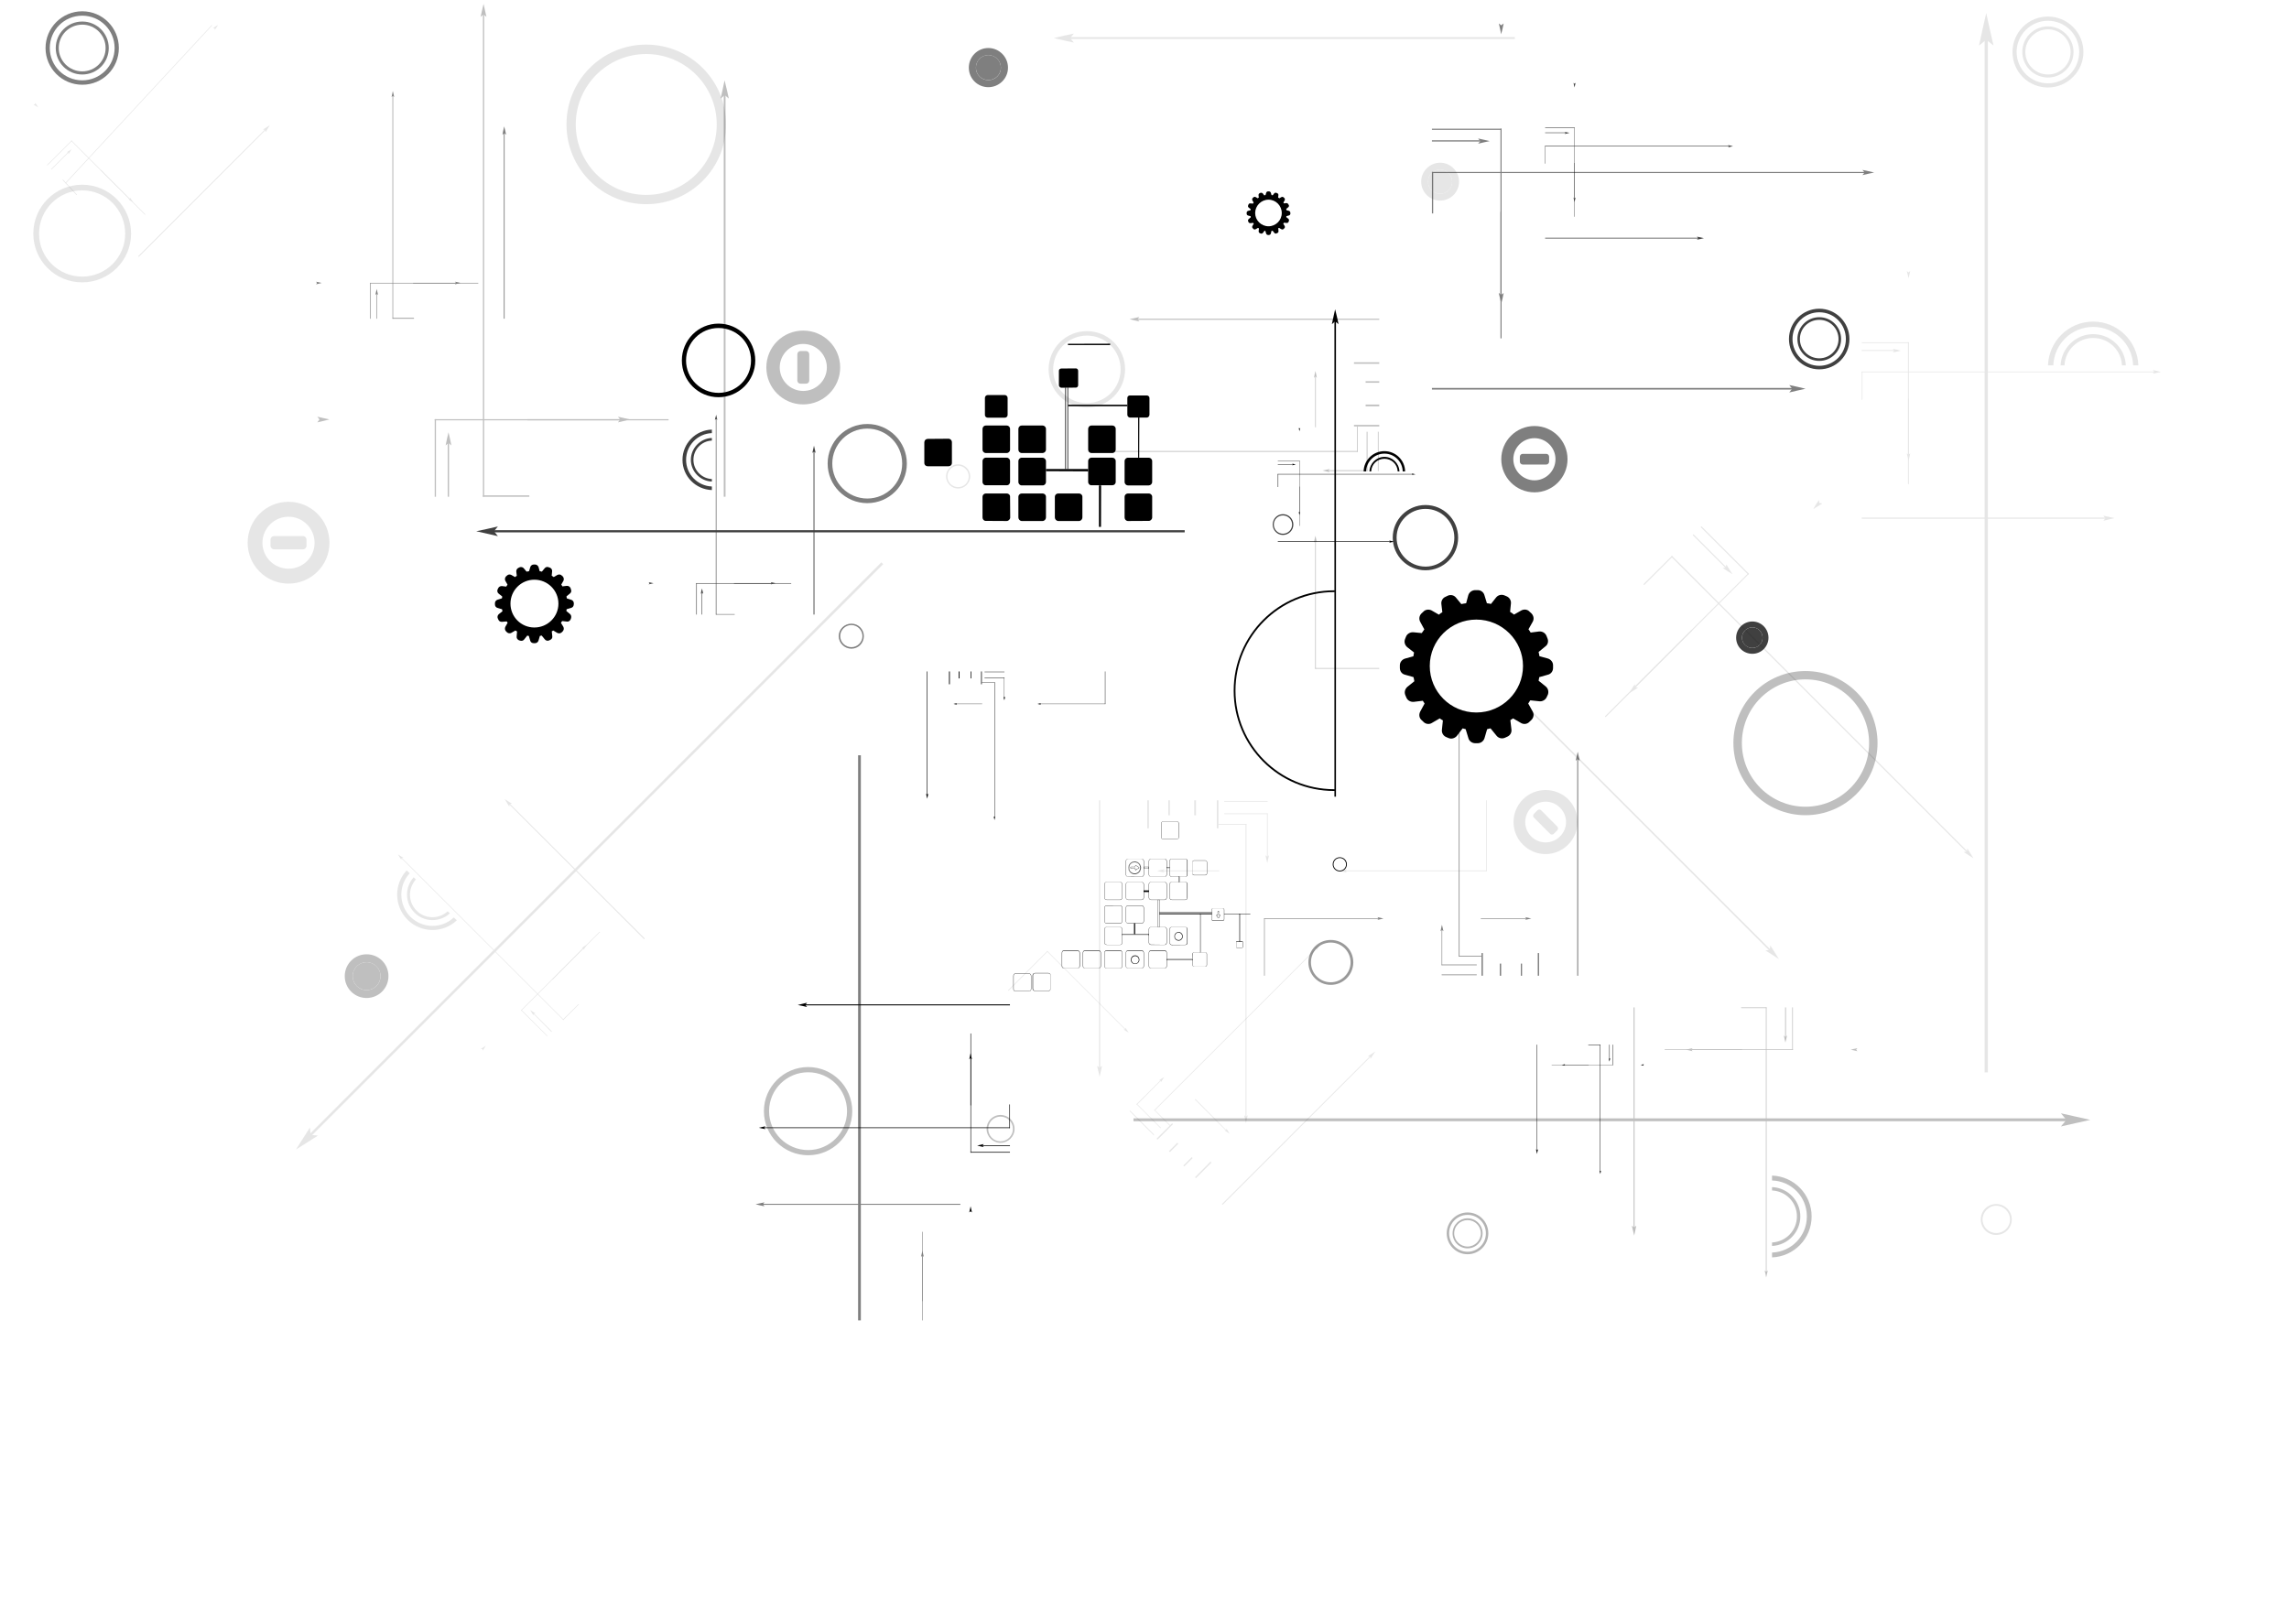 <?xml version="1.0" encoding="UTF-8"?><svg xmlns="http://www.w3.org/2000/svg" viewBox="0 0 610.11 432.82"><defs><style>.cls-1{opacity:.1;}.cls-2{mix-blend-mode:multiply;}.cls-3{opacity:.3;}.cls-4{opacity:.25;}.cls-5{opacity:.4;}.cls-6{opacity:.5;}.cls-7{opacity:.75;}.cls-8{isolation:isolate;}</style></defs><g class="cls-8"><g id="Layer_2"><g><g class="cls-1"><g><polygon points="529.41 10.58 531.35 12.14 530.36 7.81 529.41 3.48 528.43 7.81 527.49 12.14 529.41 10.58"/><rect x="528.98" y="10.15" width=".87" height="275.73"/></g><g><g><g><polygon points="504.92 93.48 504.52 93.01 505.58 93.22 506.63 93.48 505.58 93.73 504.52 93.92 504.92 93.48"/><rect x="496.23" y="93.33" width="8.7" height=".22"/></g><g><polygon points="574.21 99.15 573.85 98.65 574.91 98.9 575.96 99.15 574.91 99.38 573.85 99.6 574.21 99.15"/><rect x="496.23" y="99.05" width="78.1" height=".18"/><rect x="496.23" y="99.05" width=".18" height="7.5"/></g></g><g><polygon points="561.18 138.17 560.64 138.83 562.13 138.46 563.59 138.13 562.13 137.8 560.64 137.48 561.18 138.17"/><rect x="496.23" y="137.98" width="65.1" height=".3"/></g><g><polygon points="508.71 72.63 509.14 72.23 508.93 73.25 508.71 74.2 508.49 73.25 508.23 72.23 508.71 72.63"/><rect x="496.23" y="91.25" width="12.56" height=".19"/><rect x="508.56" y="91.25" width=".22" height="37.82"/><g><polygon points="508.71 121.21 509.14 120.88 508.93 121.87 508.71 122.84 508.49 121.87 508.23 120.88 508.71 121.21"/><rect x="508.56" y="106.25" width=".22" height="14.96"/></g></g></g><g><polygon points="285.23 10.15 286.22 8.95 283.56 9.52 280.87 10.15 283.56 10.77 286.22 11.35 285.23 10.15"/><rect x="284.98" y="9.89" width="118.78" height=".51"/></g><g><g><rect x="311.4" y="213.35" width=".43" height="4"/><rect x="318.31" y="213.35" width=".47" height="4"/><rect x="305.79" y="213.35" width=".44" height="7.46"/><rect x="324.32" y="213.35" width=".44" height="7.46"/></g><g><rect x="326.31" y="213.53" width="11.57" height=".18"/><g><polygon points="337.78 228.37 338.26 227.98 338 229.03 337.78 230.09 337.53 229.03 337.3 227.98 337.78 228.37"/><rect x="326.31" y="216.85" width="11.57" height=".18"/><rect x="337.71" y="216.85" width=".18" height="11.53"/></g><g><polygon points="332.1 297.7 332.58 297.3 332.32 298.36 332.1 299.41 331.88 298.36 331.63 297.3 332.1 297.7"/><rect x="332" y="219.68" width=".22" height="78.1"/><rect x="324.72" y="219.68" width="7.5" height=".19"/></g></g><g><polygon points="293.09 284.64 292.43 284.13 292.76 285.59 293.09 287.04 293.42 285.59 293.74 284.13 293.09 284.64"/><rect x="292.94" y="213.35" width=".3" height="71.44"/></g><g><polygon points="358.64 232.16 358.99 232.6 358.01 232.39 357.03 232.16 358.01 231.95 358.99 231.73 358.64 232.16"/><rect x="396.08" y="213.35" width=".18" height="18.89"/><rect x="358.45" y="232.05" width="37.81" height=".19"/><g><polygon points="310.02 232.16 310.38 232.6 309.39 232.39 308.41 232.16 309.39 231.95 310.38 231.73 310.02 232.16"/><rect x="310.05" y="232.05" width="14.92" height=".19"/></g></g></g><path d="M21.91,75.27c7.17,0,13.03-5.82,13.03-13s-5.86-13.03-13.03-13.03-13.03,5.82-13.03,13.03,5.82,13,13.03,13Zm0-1.53c-6.37,0-11.5-5.13-11.5-11.46s5.13-11.53,11.5-11.53,11.46,5.17,11.46,11.53-5.13,11.46-11.46,11.46Z"/><path d="M172.23,54.43c11.8,0,21.29-9.5,21.29-21.25s-9.5-21.29-21.29-21.29-21.24,9.53-21.24,21.29,9.53,21.25,21.24,21.25Zm0-2.47c-10.33,0-18.77-8.41-18.77-18.78s8.44-18.78,18.77-18.78,18.81,8.38,18.81,18.78-8.4,18.78-18.81,18.78Z"/><path d="M532.07,329.22c2.29,0,4.15-1.85,4.15-4.12s-1.85-4.12-4.15-4.12-4.12,1.82-4.12,4.12,1.85,4.12,4.12,4.12Zm0-.51c-2.01,0-3.64-1.6-3.64-3.6s1.64-3.68,3.64-3.68,3.68,1.64,3.68,3.68-1.64,3.6-3.68,3.6Z"/><g><path d="M565.59,97.41c-.18-4.08-3.53-7.31-7.68-7.31s-7.46,3.24-7.64,7.31h-1.05c.22-4.62,4.04-8.33,8.7-8.33s8.52,3.71,8.7,8.33h-1.02Z"/><path d="M568.57,97.41c-.22-5.68-4.88-10.26-10.66-10.26s-10.41,4.59-10.62,10.26h-1.42c.22-6.47,5.53-11.68,12.04-11.68s11.83,5.21,12.05,11.68h-1.39Z"/></g><g><path d="M76.9,155.58c6.04,0,10.92-4.88,10.92-10.89s-4.88-10.92-10.92-10.92-10.89,4.88-10.89,10.92,4.88,10.89,10.89,10.89Zm0-3.97c-3.82,0-6.95-3.09-6.95-6.91s3.13-6.95,6.95-6.95,6.95,3.1,6.95,6.95-3.09,6.91-6.95,6.91Z"/><path d="M80.79,146.44c.51,0,.91-.43,.91-.94v-1.64c0-.5-.4-.95-.91-.95h-7.75c-.51,0-.94,.45-.94,.95v1.64c0,.51,.43,.94,.94,.94h7.75Z"/></g></g><g class="cls-1"><g><polygon points="82.79 302.55 82.61 300.58 80.76 303.49 78.89 306.44 81.84 304.58 84.76 302.72 82.79 302.55"/><polygon points="235.41 150.4 82.79 303.02 82.31 302.55 234.91 149.92 235.41 150.4"/></g><g><g><g><polygon points="142.25 270.22 142.18 270.67 141.75 269.98 141.31 269.25 142 269.72 142.73 270.16 142.25 270.22"/><polygon points="146.98 275.11 142.18 270.27 142.29 270.16 147.09 274.95 146.98 275.11"/></g><g><polygon points="107.03 228.71 106.96 229.18 106.51 228.49 106.08 227.77 106.77 228.23 107.5 228.67 107.03 228.71"/><polygon points="150.26 271.83 150.15 271.93 106.91 228.71 107.03 228.6 150.26 271.83"/><polygon points="154.19 267.68 154.29 267.79 150.15 271.93 150 271.83 154.19 267.68"/></g></g><g><polygon points="135.85 214.37 136.46 214.26 135.48 213.64 134.51 213.03 135.12 214 135.74 215.03 135.85 214.37"/><polygon points="171.69 250.4 135.66 214.37 135.82 214.19 171.88 250.21 171.69 250.4"/></g><g><polygon points="128.61 279.66 128.14 279.62 128.82 279.22 129.48 278.78 129.08 279.43 128.64 280.09 128.61 279.66"/><polygon points="145.82 276.23 138.87 269.32 138.98 269.22 145.93 276.16 145.82 276.23"/><polygon points="159.79 248.4 159.94 248.47 138.98 269.42 138.87 269.32 159.79 248.4"/><g><polygon points="155.5 252.77 155.06 252.72 155.72 252.29 156.41 251.86 155.97 252.54 155.53 253.2 155.5 252.77"/><rect x="145.5" y="256.84" width="11.73" height=".16" transform="translate(-137.57 183.19) rotate(-45.18)"/></g></g></g><g><g><g><polygon points="18.24 40.62 17.8 40.59 18.45 40.19 19.11 39.75 18.67 40.41 18.27 41.1 18.24 40.62"/><rect x="12.73" y="42.8" width="6.43" height=".15" transform="translate(-25.63 23.8) rotate(-44.95)"/></g><g><polygon points="57.21 7.55 56.78 7.51 57.43 7.07 58.12 6.67 57.68 7.32 57.25 7.98 57.21 7.55"/><rect x="8.24" y="27.72" width="57.43" height=".16" transform="translate(-8.55 36) rotate(-47.17)"/><rect x="18.52" y="47.19" width=".16" height="5.5" transform="translate(-29.01 25.99) rotate(-42.87)"/></g></g><g><polygon points="70.71 34.62 70.79 35.23 71.36 34.29 71.94 33.34 71 33.97 70.09 34.54 70.71 34.62"/><polygon points="36.83 68.32 70.71 34.43 70.86 34.58 37.01 68.46 36.83 68.32"/></g><g><polygon points="9.32 27.81 9.39 27.41 9.8 28.04 10.19 28.65 9.54 28.25 8.92 27.85 9.32 27.81"/><rect x="11.22" y="40.71" width="9.27" height=".15" transform="translate(-24.2 23.15) rotate(-45)"/><polygon points="38.76 57.15 38.65 57.26 18.96 37.56 19.07 37.45 38.76 57.15"/><g><polygon points="34.61 53.1 34.64 52.67 35.08 53.33 35.48 53.94 34.83 53.54 34.21 53.14 34.61 53.1"/><polygon points="34.64 53.07 34.54 53.14 26.75 45.39 26.86 45.29 34.64 53.07"/></g></g></g><g><g><g><polygon points="460.02 151.34 460.13 150.46 460.93 151.77 461.77 153.08 460.46 152.25 459.18 151.41 460.02 151.34"/><polygon points="451.36 142.42 460.16 151.23 459.94 151.41 451.18 142.65 451.36 142.42"/></g><g><polygon points="524.29 227.06 524.36 226.16 525.2 227.51 526 228.77 524.72 227.98 523.41 227.14 524.29 227.06"/><polygon points="445.42 148.39 445.65 148.18 524.5 227.06 524.29 227.26 445.42 148.39"/><polygon points="438.25 155.96 438.04 155.74 445.65 148.18 445.82 148.39 438.25 155.96"/></g></g><g><polygon points="471.73 253.23 470.54 253.38 472.36 254.51 474.14 255.68 473.01 253.85 471.85 252.03 471.73 253.23"/><rect x="438.81" y="174.05" width=".41" height="92.94" transform="translate(-27.34 375.05) rotate(-45)"/></g><g><polygon points="484.91 134.09 485.71 134.21 484.51 134.97 483.31 135.72 484.03 134.49 484.83 133.3 484.91 134.09"/><polygon points="453.5 140.31 466.17 152.97 465.99 153.2 453.29 140.5 453.5 140.31"/><polygon points="427.96 191.19 427.78 190.97 465.99 152.8 466.17 152.97 427.96 191.19"/><g><polygon points="435.82 183.19 436.62 183.3 435.42 184.06 434.18 184.82 434.98 183.58 435.74 182.39 435.82 183.19"/><polygon points="435.89 183.25 435.71 183.04 450.81 167.94 451.03 168.11 435.89 183.25"/></g></g></g><g><g><polygon points="315.4 310.73 317.65 308.48 317.88 308.73 315.66 310.95 315.4 310.73"/><rect x="311.25" y="305.71" width="3.14" height=".36" transform="translate(-124.68 310.71) rotate(-44.99)"/><polygon points="318.53 313.83 322.64 309.67 322.9 309.93 318.75 314.09 318.53 313.83"/><polygon points="308.27 303.57 312.42 299.45 312.63 299.7 308.53 303.82 308.27 303.57"/></g><g><polygon points="307.5 302.62 307.62 302.47 301.21 296.07 301.1 296.22 307.5 302.62"/><g><polygon points="309.4 288.06 308.93 288.03 309.61 287.55 310.34 287.12 309.87 287.81 309.43 288.53 309.4 288.06"/><polygon points="309.43 300.65 309.33 300.76 302.92 294.36 303.03 294.25 309.43 300.65"/><polygon points="303.03 294.5 302.92 294.36 309.33 287.98 309.43 288.09 303.03 294.5"/></g><g><polygon points="350.88 252.83 350.41 252.8 351.13 252.32 351.83 251.89 351.39 252.58 350.92 253.31 350.88 252.83"/><polygon points="307.76 296.07 307.65 295.93 350.88 252.72 350.99 252.83 307.76 296.07"/><polygon points="311.91 300 311.8 300.11 307.65 295.93 307.76 295.85 311.91 300"/></g></g><g><polygon points="365.26 281.62 365.29 282.28 365.91 281.29 366.57 280.31 365.58 280.97 364.6 281.59 365.26 281.62"/><polygon points="325.7 320.99 365.26 281.48 365.4 281.62 325.88 321.18 325.7 320.99"/></g><g><polygon points="299.93 274.38 299.97 273.98 300.41 274.64 300.85 275.29 300.15 274.89 299.5 274.45 299.93 274.38"/><polygon points="268.68 264.01 279.15 253.53 279.27 253.63 268.82 264.12 268.68 264.01"/><rect x="289.49" y="249.25" width=".15" height="29.62" transform="translate(-101.92 281.93) rotate(-44.98)"/><g><polygon points="326.86 301.31 326.9 300.87 327.3 301.52 327.74 302.22 327.08 301.78 326.39 301.35 326.86 301.31"/><polygon points="326.86 301.27 326.76 301.38 318.49 293.11 318.61 292.97 326.86 301.27"/></g></g></g><path d="M296.91,91.25c-3.96-3.96-10.45-3.96-14.41,0-4,3.97-4,10.45,0,14.42,3.96,3.96,10.41,3.96,14.41,0,3.96-3.96,3.96-10.45,0-14.42Zm-.84,.85c3.49,3.52,3.49,9.21,0,12.73-3.53,3.49-9.21,3.53-12.73,0-3.53-3.52-3.49-9.21,0-12.73,3.53-3.5,9.21-3.53,12.73,0Z"/><g><path d="M386.11,50.72c-1.24,1.24-3.28,1.24-4.55-.03-1.24-1.24-1.24-3.28,0-4.56,1.27-1.23,3.31-1.23,4.55,0,1.27,1.28,1.27,3.32,0,4.59Z"/><path d="M387.42,44.87c-1.97-2.01-5.17-1.97-7.14,0-1.97,1.97-1.97,5.16,0,7.13,1.97,1.97,5.17,1.97,7.14,0,1.97-1.97,1.97-5.16,0-7.13Zm-1.31,1.26c1.27,1.28,1.27,3.32,0,4.59-1.24,1.24-3.28,1.24-4.55-.03-1.24-1.24-1.24-3.28,0-4.56,1.27-1.23,3.31-1.23,4.55,0Z"/></g><path d="M257.65,124.7c-1.27-1.24-3.27-1.24-4.55,0-1.27,1.27-1.27,3.31,0,4.58s3.28,1.28,4.55,0c1.28-1.27,1.28-3.31,0-4.58Zm-.26,.3c1.1,1.09,1.1,2.91,0,4.03-1.09,1.1-2.91,1.1-4.04,0-1.1-1.12-1.1-2.94,0-4.03,1.13-1.14,2.91-1.14,4.04,0Z"/><g><path d="M550.66,9.06c-2.65-2.69-6.95-2.69-9.64-.04-2.66,2.65-2.66,6.99,.03,9.65,2.66,2.66,6.95,2.66,9.61,0,2.69-2.66,2.69-6.95,0-9.61Zm-.54,.54c2.37,2.37,2.37,6.15,0,8.51-2.37,2.33-6.15,2.33-8.51,0-2.37-2.37-2.37-6.15,0-8.51,2.33-2.37,6.15-2.37,8.51,0Z"/><path d="M552.56,7.2c-3.71-3.71-9.68-3.71-13.39-.03-3.68,3.71-3.68,9.69,0,13.4,3.71,3.68,9.68,3.68,13.36-.04,3.71-3.67,3.71-9.65,.03-13.32Zm-.8,.77c3.24,3.25,3.24,8.52,0,11.8-3.28,3.28-8.55,3.23-11.79,0-3.28-3.28-3.28-8.55,0-11.8,3.24-3.24,8.51-3.24,11.79,0Z"/></g><g><path d="M110.85,234.46c-2.15,2.37-2.11,6,.18,8.3s5.93,2.33,8.3,.18l.58,.54c-2.69,2.48-6.84,2.4-9.43-.18-2.58-2.59-2.65-6.74-.22-9.43l.58,.58Z"/><path d="M109.21,232.79c-3.05,3.28-2.98,8.41,.18,11.61,3.2,3.16,8.3,3.25,11.57,.18l.8,.77c-3.71,3.5-9.53,3.42-13.14-.18-3.6-3.6-3.68-9.43-.22-13.14l.8,.77Z"/></g><g><path d="M418.02,213.09c-3.35-3.31-8.77-3.31-12.09,0-3.35,3.36-3.35,8.78,0,12.08,3.32,3.35,8.7,3.35,12.04,0s3.35-8.73,.04-12.08Zm-2.22,2.22c2.15,2.11,2.15,5.56,0,7.67-2.11,2.12-5.57,2.12-7.68,0-2.11-2.11-2.11-5.56,0-7.67,2.15-2.11,5.57-2.14,7.68,0Z"/><path d="M410.81,216.04c-.29-.3-.76-.3-1.05,0l-.9,.91c-.3,.3-.3,.73,0,1.02l4.29,4.3c.29,.29,.73,.29,1.01,0l.91-.91c.29-.29,.29-.73,0-1.02l-4.26-4.29Z"/></g></g><g class="cls-4"><g><polygon points="550.78 298.54 549.32 300.29 553.25 299.41 557.14 298.54 553.25 297.67 549.32 296.79 550.78 298.54"/><rect x="302.12" y="298.14" width="249.06" height=".76"/></g><g><g><g><polygon points="475.88 276.41 476.32 276.06 476.11 277 475.88 277.94 475.67 277 475.48 276.06 475.88 276.41"/><rect x="475.81" y="268.56" width=".22" height="7.85"/></g><g><polygon points="470.75 339.01 471.19 338.68 470.97 339.63 470.75 340.57 470.58 339.63 470.35 338.68 470.75 339.01"/><rect x="470.68" y="268.56" width=".18" height="70.56"/><rect x="464.09" y="268.56" width="6.77" height=".18"/></g></g><g><polygon points="435.53 327.22 434.94 326.75 435.27 328.09 435.57 329.4 435.86 328.09 436.14 326.75 435.53 327.22"/><rect x="435.42" y="268.56" width=".26" height="58.8"/></g><g><polygon points="494.74 279.83 495.06 280.24 494.15 280.02 493.28 279.83 494.15 279.62 495.06 279.43 494.74 279.83"/><rect x="477.7" y="268.56" width=".18" height="11.35"/><rect x="443.71" y="279.73" width="34.18" height=".18"/><g><polygon points="450.81 279.83 451.14 280.24 450.27 280.02 449.36 279.83 450.27 279.62 451.14 279.43 450.81 279.83"/><rect x="450.85" y="279.73" width="13.5" height=".18"/></g></g></g><g><g><g><polygon points="119.54 118.08 118.78 118.74 119.14 116.98 119.54 115.24 119.94 116.98 120.31 118.74 119.54 118.08"/><rect x="119.33" y="118.04" width=".36" height="14.39"/></g><g><polygon points="128.89 3.85 128.1 4.5 128.49 2.75 128.89 1.04 129.26 2.75 129.66 4.5 128.89 3.85"/><rect x="128.72" y="3.66" width=".33" height="128.76"/><rect x="128.72" y="132.06" width="12.37" height=".37"/></g></g><g><polygon points="193.16 25.36 194.26 26.27 193.71 23.82 193.13 21.42 192.62 23.82 192.08 26.27 193.16 25.36"/><rect x="192.91" y="25.1" width=".47" height="107.32"/></g><g><polygon points="85.16 111.82 84.58 111.09 86.17 111.45 87.81 111.82 86.17 112.22 84.58 112.59 85.16 111.82"/><rect x="115.87" y="111.75" width=".33" height="20.68"/><rect x="115.87" y="111.75" width="62.34" height=".3"/><g><polygon points="165.29 111.82 164.71 111.09 166.31 111.45 167.95 111.82 166.31 112.22 164.71 112.59 165.29 111.82"/><rect x="140.58" y="111.75" width="24.67" height=".3"/></g></g></g><g><g><rect x="363.99" y="101.63" width="3.64" height=".4"/><rect x="363.99" y="107.85" width="3.64" height=".45"/><rect x="360.89" y="96.58" width="6.74" height=".4"/><rect x="360.89" y="113.27" width="6.74" height=".41"/></g><g><rect x="367.26" y="115.1" width=".18" height="10.48"/><g><polygon points="354.04 125.43 354.41 125.86 353.47 125.66 352.52 125.43 353.47 125.25 354.41 125.03 354.04 125.43"/><rect x="364.27" y="115.1" width=".22" height="10.48"/><rect x="354.04" y="125.35" width="10.45" height=".22"/></g><g><polygon points="291.45 120.33 291.78 120.73 290.84 120.56 289.89 120.33 290.84 120.12 291.78 119.9 291.45 120.33"/><rect x="291.35" y="120.23" width="70.56" height=".22"/><rect x="361.73" y="113.63" width=".18" height="6.81"/></g></g><g><polygon points="303.21 85.07 303.68 84.49 302.37 84.81 301.06 85.07 302.37 85.4 303.68 85.69 303.21 85.07"/><rect x="303.07" y="84.96" width="64.56" height=".3"/></g><g><polygon points="350.62 144.28 350.22 144.61 350.41 143.73 350.62 142.82 350.81 143.73 350.99 144.61 350.62 144.28"/><rect x="350.55" y="178.09" width="17.07" height=".18"/><rect x="350.55" y="144.13" width=".18" height="34.14"/><g><polygon points="350.62 100.36 350.22 100.72 350.41 99.81 350.62 98.9 350.81 99.81 350.99 100.69 350.62 100.36"/><rect x="350.55" y="100.4" width=".18" height="13.49"/></g></g></g><path d="M203.61,296.22c0,6.51,5.28,11.75,11.79,11.75s11.76-5.24,11.76-11.75-5.27-11.76-11.76-11.76-11.79,5.28-11.79,11.76Zm1.38,0c0-5.75,4.66-10.37,10.41-10.37s10.37,4.62,10.37,10.37-4.66,10.37-10.37,10.37-10.41-4.63-10.41-10.37Z"/><path d="M462.02,198.07c0,10.63,8.59,19.25,19.21,19.25s19.21-8.62,19.21-19.25-8.58-19.18-19.21-19.18-19.21,8.58-19.21,19.18Zm2.26,0c0-9.35,7.6-16.96,16.95-16.96s16.96,7.61,16.96,16.96-7.61,16.99-16.96,16.99-16.95-7.61-16.95-16.99Z"/><g><path d="M97.71,256.51c2.08,0,3.72,1.68,3.72,3.71s-1.64,3.72-3.72,3.72-3.71-1.64-3.71-3.72,1.67-3.71,3.71-3.71Z"/><path d="M91.89,260.22c0,3.25,2.62,5.83,5.82,5.83s5.83-2.58,5.83-5.83-2.58-5.82-5.83-5.82-5.82,2.62-5.82,5.82Zm2.11,0c0-2.03,1.67-3.71,3.71-3.71s3.72,1.68,3.72,3.71-1.64,3.72-3.72,3.72-3.71-1.64-3.71-3.72Z"/></g><path d="M262.96,300.95c0,2.07,1.68,3.71,3.71,3.71s3.75-1.64,3.75-3.71-1.67-3.72-3.75-3.72-3.71,1.67-3.71,3.72Zm.44,0c0-1.82,1.45-3.28,3.27-3.28s3.32,1.46,3.32,3.28-1.49,3.31-3.32,3.31-3.27-1.49-3.27-3.31Z"/><g><path d="M472.32,331.22c3.72-.18,6.63-3.2,6.63-6.95s-2.91-6.73-6.63-6.91v-.9c4.19,.18,7.54,3.6,7.54,7.82s-3.35,7.68-7.54,7.87v-.91Z"/><path d="M472.32,333.91c5.17-.18,9.28-4.4,9.28-9.64s-4.11-9.42-9.28-9.57v-1.31c5.86,.22,10.55,4.99,10.55,10.89s-4.69,10.69-10.55,10.92v-1.28Z"/></g><g><path d="M204.26,97.95c0,5.47,4.4,9.86,9.82,9.86s9.86-4.4,9.86-9.86-4.4-9.82-9.86-9.82-9.82,4.4-9.82,9.82Zm3.57,0c0-3.45,2.8-6.26,6.26-6.26s6.3,2.81,6.3,6.26-2.84,6.27-6.3,6.27-6.26-2.81-6.26-6.27Z"/><path d="M212.52,101.45c0,.46,.37,.83,.84,.83h1.5c.47,0,.84-.37,.84-.83v-6.99c0-.48-.37-.88-.84-.88h-1.5c-.47,0-.84,.4-.84,.88v6.99Z"/></g></g><g class="cls-6"><rect x="228.72" y="201.34" width=".73" height="150.66"/><g><g><polygon points="203.35 321.03 203.75 320.52 202.59 320.78 201.39 321.03 202.59 321.33 203.75 321.58 203.35 321.03"/><rect x="203.21" y="320.93" width="52.77" height=".25"/></g><g><rect x="245.82" y="328.38" width=".14" height="23.63"/><g><polygon points="245.86 334.76 245.5 335.04 245.67 334.24 245.86 333.44 246.04 334.24 246.23 335.04 245.86 334.76"/><rect x="245.82" y="334.76" width=".14" height="12.12"/></g></g></g><g><g><g><polygon points="100.4 78.31 100.04 78.63 100.23 77.83 100.4 77.03 100.58 77.83 100.77 78.63 100.4 78.31"/><rect x="100.3" y="78.31" width=".14" height="6.66"/></g><g><polygon points="104.7 25.57 104.37 25.86 104.55 25.06 104.7 24.26 104.88 25.06 105.06 25.86 104.7 25.57"/><rect x="104.63" y="25.5" width=".14" height="59.46"/><rect x="104.63" y="84.78" width="5.71" height=".18"/></g></g><g><polygon points="134.39 35.51 134.9 35.91 134.65 34.78 134.39 33.69 134.14 34.78 133.92 35.91 134.39 35.51"/><rect x="134.28" y="35.4" width=".22" height="49.56"/></g><g><polygon points="84.5 75.43 84.25 75.1 84.98 75.25 85.73 75.43 84.98 75.61 84.25 75.8 84.5 75.43"/><rect x="98.69" y="75.4" width=".15" height="9.57"/><rect x="98.69" y="75.4" width="28.79" height=".14"/><g><polygon points="121.55 75.43 121.25 75.1 122.02 75.25 122.75 75.43 122.02 75.61 121.25 75.8 121.55 75.43"/><rect x="110.12" y="75.4" width="11.39" height=".14"/></g></g></g><g><g><g><polygon points="394.55 37.62 393.97 36.92 395.53 37.26 397.06 37.62 395.53 37.94 393.97 38.31 394.55 37.62"/><rect x="381.67" y="37.4" width="12.88" height=".33"/></g><g><polygon points="496.99 45.99 496.41 45.3 497.97 45.63 499.54 45.99 497.97 46.32 496.41 46.68 496.99 45.99"/><rect x="381.67" y="45.84" width="115.47" height=".29"/><rect x="381.67" y="45.84" width=".33" height="11.06"/></g></g><g><polygon points="477.7 103.63 476.91 104.62 479.09 104.11 481.24 103.63 479.09 103.12 476.91 102.65 477.7 103.63"/><rect x="381.67" y="103.42" width="96.25" height=".43"/></g><g><polygon points="400.12 6.76 400.78 6.25 400.48 7.67 400.12 9.12 399.83 7.67 399.5 6.25 400.12 6.76"/><rect x="381.67" y="34.31" width="18.56" height=".3"/><rect x="399.94" y="34.31" width=".29" height="55.89"/><g><polygon points="400.12 78.63 400.78 78.08 400.48 79.58 400.12 81.03 399.83 79.58 399.47 78.08 400.12 78.63"/><rect x="399.94" y="56.47" width=".29" height="22.12"/></g></g></g><g><g><rect x="405.36" y="256.88" width=".33" height="3.24"/><rect x="399.75" y="256.88" width=".37" height="3.24"/><rect x="409.87" y="254.07" width=".36" height="6.04"/><rect x="394.88" y="254.07" width=".37" height="6.04"/></g><g><rect x="384.26" y="259.79" width="9.35" height=".18"/><g><polygon points="384.33 247.92 383.96 248.24 384.14 247.41 384.33 246.53 384.54 247.41 384.73 248.24 384.33 247.92"/><rect x="384.26" y="257.13" width="9.35" height=".18"/><rect x="384.26" y="247.92" width=".14" height="9.38"/></g><g><polygon points="388.91 191.77 388.55 192.1 388.76 191.23 388.91 190.39 389.13 191.23 389.31 192.1 388.91 191.77"/><rect x="388.84" y="191.7" width=".18" height="63.28"/><rect x="388.84" y="254.8" width="6.11" height=".18"/></g></g><g><polygon points="420.53 202.37 421.08 202.8 420.79 201.6 420.53 200.4 420.25 201.6 419.99 202.8 420.53 202.37"/><rect x="420.39" y="202.22" width=".26" height="57.9"/></g><g><polygon points="367.44 244.87 367.15 244.5 367.95 244.68 368.75 244.87 367.95 245.05 367.15 245.22 367.44 244.87"/><rect x="336.95" y="244.82" width=".14" height="15.29"/><rect x="336.95" y="244.82" width="30.64" height=".15"/><g><polygon points="406.85 244.87 406.52 244.5 407.32 244.68 408.16 244.87 407.32 245.05 406.52 245.22 406.85 244.87"/><rect x="394.69" y="244.82" width="12.12" height=".15"/></g></g></g><path d="M231.16,113.03c-5.83,0-10.56,4.73-10.56,10.55s4.73,10.55,10.56,10.55,10.55-4.73,10.55-10.55-4.73-10.55-10.55-10.55Zm0,1.23c5.13,0,9.31,4.15,9.31,9.32s-4.18,9.32-9.31,9.32-9.32-4.19-9.32-9.32,4.19-9.32,9.32-9.32Z"/><g><path d="M266.78,18.04c0,1.82-1.49,3.31-3.35,3.31s-3.31-1.49-3.31-3.31,1.45-3.36,3.31-3.36,3.35,1.5,3.35,3.36Z"/><path d="M263.43,12.8c-2.87,0-5.2,2.33-5.2,5.24s2.33,5.2,5.2,5.2,5.24-2.32,5.24-5.2-2.37-5.24-5.24-5.24Zm0,1.89c1.85,0,3.35,1.5,3.35,3.36s-1.49,3.31-3.35,3.31-3.31-1.49-3.31-3.31,1.45-3.36,3.31-3.36Z"/></g><path d="M226.93,166.26c-1.85,0-3.38,1.49-3.38,3.32s1.53,3.35,3.38,3.35,3.32-1.5,3.32-3.35-1.49-3.32-3.32-3.32Zm0,.37c1.61,0,2.95,1.34,2.95,2.95s-1.34,2.95-2.95,2.95-2.98-1.31-2.98-2.95,1.35-2.95,2.98-2.95Z"/><g><path d="M21.93,5.74c-3.93,0-7.07,3.16-7.07,7.06s3.13,7.06,7.07,7.06,7.06-3.16,7.06-7.06-3.16-7.06-7.06-7.06Zm0,.83c3.42,0,6.22,2.77,6.22,6.23s-2.8,6.23-6.22,6.23-6.27-2.77-6.27-6.23,2.81-6.23,6.27-6.23Z"/><path d="M21.93,3.01c-5.43,0-9.79,4.41-9.79,9.79s4.36,9.79,9.79,9.79,9.75-4.36,9.75-9.79S27.31,3.01,21.93,3.01Zm0,1.17c4.76,0,8.62,3.85,8.62,8.62s-3.86,8.62-8.62,8.62-8.66-3.85-8.66-8.62,3.85-8.62,8.66-8.62Z"/></g><g><path d="M409,113.57c-4.88,0-8.85,3.96-8.85,8.84s3.97,8.84,8.85,8.84,8.81-3.96,8.81-8.84-3.93-8.84-8.81-8.84Zm0,3.24c3.09,0,5.6,2.51,5.6,5.6s-2.51,5.64-5.6,5.64-5.64-2.55-5.64-5.64,2.51-5.6,5.64-5.6Z"/><path d="M405.87,120.99h6.26c.42,0,.77,.34,.77,.77v1.31c0,.42-.34,.77-.77,.77h-6.26c-.42,0-.77-.34-.77-.77v-1.31c0-.42,.34-.77,.77-.77Z"/></g></g><g class="cls-7"><g><polygon points="131.66 141.62 132.71 140.35 129.85 141 126.94 141.62 129.85 142.28 132.71 142.93 131.66 141.62"/><rect x="131.37" y="141.34" width="184.4" height=".58"/></g><g><g><g><polygon points="187.09 158.04 186.79 158.3 186.94 157.56 187.09 156.87 187.27 157.56 187.42 158.3 187.09 158.04"/><rect x="187.02" y="158" width=".14" height="5.83"/></g><g><polygon points="190.91 111.68 190.54 111.92 190.72 111.24 190.91 110.55 191.02 111.24 191.2 111.92 190.91 111.68"/><rect x="190.8" y="111.6" width=".14" height="52.22"/><rect x="190.8" y="163.72" width="5.03" height=".11"/></g></g><g><polygon points="216.96 120.41 217.4 120.73 217.18 119.79 216.96 118.81 216.75 119.79 216.52 120.73 216.96 120.41"/><rect x="216.85" y="120.3" width=".22" height="43.53"/></g><g><polygon points="173.15 155.48 172.89 155.19 173.55 155.34 174.2 155.48 173.55 155.63 172.89 155.79 173.15 155.48"/><rect x="185.59" y="155.45" width=".14" height="8.38"/><rect x="185.59" y="155.45" width="25.3" height=".14"/><g><polygon points="205.65 155.48 205.43 155.19 206.09 155.34 206.74 155.48 206.09 155.63 205.43 155.79 205.65 155.48"/><rect x="195.64" y="155.45" width="10.01" height=".14"/></g></g></g><g><g><g><polygon points="417.3 35.4 417.04 35.15 417.7 35.29 418.35 35.4 417.7 35.58 417.04 35.72 417.3 35.4"/><rect x="411.84" y="35.32" width="5.46" height=".14"/></g><g><polygon points="460.86 39 460.6 38.68 461.26 38.82 461.91 39 461.26 39.11 460.6 39.29 460.86 39"/><rect x="411.84" y="38.89" width="49.05" height=".15"/><rect x="411.84" y="38.89" width=".1" height="4.73"/></g></g><g><polygon points="452.63 63.49 452.3 63.89 453.22 63.71 454.16 63.49 453.22 63.28 452.3 63.09 452.63 63.49"/><rect x="411.84" y="63.39" width="40.91" height=".18"/></g><g><polygon points="419.66 22.3 419.95 22.08 419.81 22.69 419.66 23.32 419.52 22.69 419.41 22.08 419.66 22.3"/><rect x="411.84" y="34.01" width="7.86" height=".14"/><rect x="419.59" y="34.01" width=".1" height="23.77"/><g><polygon points="419.66 52.87 419.95 52.65 419.81 53.27 419.66 53.88 419.52 53.27 419.41 52.65 419.66 52.87"/><rect x="419.59" y="43.44" width=".1" height="9.42"/></g></g></g><path d="M388.65,143.33c0-4.8-3.89-8.7-8.7-8.7s-8.73,3.89-8.73,8.7,3.92,8.7,8.73,8.7,8.7-3.85,8.7-8.7Zm-1.01,0c0,4.25-3.46,7.72-7.68,7.72s-7.71-3.47-7.71-7.72,3.46-7.67,7.71-7.67,7.68,3.45,7.68,7.67Z"/><g><path d="M467.07,172.74c-1.53,0-2.77-1.24-2.77-2.73s1.24-2.77,2.77-2.77,2.73,1.23,2.73,2.77-1.24,2.73-2.73,2.73Z"/><path d="M471.37,170.01c0-2.41-1.93-4.33-4.3-4.33s-4.32,1.93-4.32,4.33,1.93,4.28,4.32,4.28,4.3-1.92,4.3-4.28Zm-1.57,0c0,1.49-1.24,2.73-2.73,2.73s-2.77-1.24-2.77-2.73,1.24-2.77,2.77-2.77,2.73,1.23,2.73,2.77Z"/></g><path d="M344.73,139.84c0-1.53-1.24-2.77-2.77-2.77s-2.73,1.24-2.73,2.77,1.21,2.77,2.73,2.77,2.77-1.24,2.77-2.77Zm-.33,0c0,1.38-1.1,2.44-2.44,2.44s-2.44-1.05-2.44-2.44,1.09-2.44,2.44-2.44,2.44,1.09,2.44,2.44Z"/><g><path d="M490.73,90.39c0-3.24-2.62-5.83-5.82-5.83s-5.83,2.59-5.83,5.83,2.58,5.82,5.83,5.82,5.82-2.62,5.82-5.82Zm-.69,0c0,2.83-2.29,5.13-5.13,5.13s-5.17-2.3-5.17-5.13,2.29-5.13,5.17-5.13,5.13,2.29,5.13,5.13Z"/><path d="M492.95,90.39c0-4.44-3.6-8.09-8.04-8.09s-8.08,3.64-8.08,8.09,3.6,8.07,8.08,8.07,8.04-3.64,8.04-8.07Zm-.95,0c0,3.92-3.16,7.13-7.09,7.13s-7.14-3.2-7.14-7.13,3.16-7.14,7.14-7.14,7.09,3.2,7.09,7.14Z"/></g><g><path d="M189.74,117.45c-2.73,.11-4.91,2.37-4.91,5.13s2.18,4.99,4.91,5.13v.66c-3.09-.1-5.6-2.69-5.6-5.79s2.51-5.71,5.6-5.82v.69Z"/><path d="M189.74,115.46c-3.82,.14-6.87,3.28-6.87,7.13s3.05,6.95,6.87,7.1v.95c-4.33-.15-7.83-3.68-7.83-8.05s3.49-7.93,7.83-8.07v.94Z"/></g></g><g><g><polygon points="355.87 85.66 356.78 86.42 356.34 84.41 355.87 82.45 355.43 84.41 355 86.42 355.87 85.66"/><rect x="355.68" y="85.47" width=".41" height="126.91"/></g><g><g><g><polygon points="344.59 123.83 344.44 123.61 344.92 123.72 345.39 123.83 344.92 123.94 344.44 124.05 344.59 123.83"/><rect x="340.59" y="123.75" width="4.04" height=".11"/></g><g><polygon points="376.5 126.45 376.32 126.2 376.83 126.34 377.3 126.45 376.83 126.52 376.32 126.63 376.5 126.45"/><rect x="340.59" y="126.37" width="35.95" height=".11"/><rect x="340.59" y="126.37" width=".11" height="3.46"/></g></g><g><polygon points="370.49 144.39 370.28 144.68 370.93 144.53 371.59 144.39 370.93 144.24 370.28 144.1 370.49 144.39"/><rect x="340.59" y="144.32" width="29.99" height=".15"/></g><g><polygon points="346.33 114.23 346.56 114.08 346.44 114.51 346.33 114.99 346.26 114.51 346.15 114.08 346.33 114.23"/><rect x="340.59" y="122.81" width="5.79" height=".08"/><rect x="346.3" y="122.81" width=".07" height="17.39"/><g><polygon points="346.33 136.6 346.56 136.46 346.44 136.89 346.33 137.32 346.26 136.89 346.15 136.46 346.33 136.6"/><rect x="346.3" y="129.72" width=".07" height="6.88"/></g></g></g><g><g><g><polygon points="428.97 282.28 429.2 282.09 429.09 282.53 428.97 283 428.87 282.53 428.8 282.09 428.97 282.28"/><rect x="428.94" y="278.49" width=".1" height="3.79"/></g><g><polygon points="426.54 312.22 426.72 312.08 426.65 312.52 426.54 312.95 426.43 312.52 426.32 312.08 426.54 312.22"/><rect x="426.46" y="278.49" width=".11" height="33.78"/><rect x="423.34" y="278.49" width="3.24" height=".11"/></g></g><g><polygon points="409.66 306.59 409.4 306.37 409.54 306.99 409.66 307.64 409.8 306.99 409.94 306.37 409.66 306.59"/><rect x="409.62" y="278.49" width=".11" height="28.17"/></g><g><polygon points="438 283.91 438.15 284.1 437.71 283.99 437.31 283.91 437.71 283.8 438.15 283.7 438 283.91"/><rect x="429.85" y="278.49" width=".1" height="5.42"/><rect x="413.58" y="283.84" width="16.38" height=".06"/><g><polygon points="416.97 283.91 417.15 284.1 416.71 283.99 416.27 283.91 416.71 283.8 417.15 283.7 416.97 283.91"/><rect x="417" y="283.84" width="6.44" height=".06"/></g></g></g><g><g><g><polygon points="261.91 305.38 262.19 305.78 261.32 305.6 260.45 305.38 261.32 305.2 262.19 304.98 261.91 305.38"/><rect x="261.91" y="305.31" width="7.28" height=".18"/></g><g><polygon points="203.68 300.65 204.01 301.01 203.14 300.84 202.27 300.65 203.14 300.44 204.01 300.25 203.68 300.65"/><rect x="203.61" y="300.55" width="65.58" height=".18"/><rect x="269.04" y="294.43" width=".15" height="6.3"/></g></g><g><polygon points="214.67 267.91 215.11 267.31 213.87 267.61 212.63 267.91 213.87 268.16 215.11 268.45 214.67 267.91"/><rect x="214.53" y="267.75" width="54.66" height=".26"/></g><g><polygon points="258.7 322.93 258.34 323.21 258.53 322.38 258.7 321.58 258.88 322.38 259.07 323.21 258.7 322.93"/><rect x="258.67" y="307.09" width="10.52" height=".18"/><rect x="258.67" y="275.51" width=".14" height="31.77"/><g><polygon points="258.7 282.09 258.34 282.39 258.53 281.59 258.7 280.74 258.88 281.59 259.07 282.39 258.7 282.09"/><rect x="258.67" y="282.09" width=".14" height="12.59"/></g></g></g><g><g><rect x="255.54" y="179" width=".22" height="1.85"/><rect x="258.74" y="179" width=".18" height="1.85"/><rect x="252.95" y="179" width=".22" height="3.42"/><rect x="261.51" y="179" width=".18" height="3.42"/></g><g><rect x="262.42" y="179.08" width="5.31" height=".1"/><g><polygon points="267.69 185.91 267.91 185.73 267.8 186.24 267.69 186.67 267.58 186.24 267.48 185.73 267.69 185.91"/><rect x="262.42" y="180.6" width="5.31" height=".11"/><rect x="267.65" y="180.6" width=".07" height="5.31"/></g><g><polygon points="265.07 217.79 265.29 217.65 265.18 218.11 265.07 218.62 264.96 218.11 264.86 217.65 265.07 217.79"/><rect x="265.04" y="181.91" width=".1" height="35.96"/><rect x="261.69" y="181.91" width="3.45" height=".08"/></g></g><g><polygon points="247.13 211.82 246.84 211.57 246.98 212.26 247.13 212.92 247.28 212.26 247.42 211.57 247.13 211.82"/><rect x="247.06" y="179" width=".15" height="32.9"/></g><g><polygon points="277.3 187.66 277.44 187.84 277.01 187.77 276.53 187.66 277.01 187.55 277.44 187.48 277.3 187.66"/><rect x="294.52" y="179" width=".1" height="8.7"/><rect x="277.19" y="187.62" width="17.43" height=".07"/><g><polygon points="254.92 187.66 255.1 187.84 254.62 187.77 254.15 187.66 254.62 187.55 255.06 187.48 254.92 187.66"/><rect x="254.92" y="187.62" width="6.87" height=".07"/></g></g></g><path class="cls-5" d="M354.7,262.55c3.32,0,6.01-2.69,6.01-6.01s-2.69-5.96-6.01-5.96-5.96,2.65-5.96,5.96,2.65,6.01,5.96,6.01Zm0-.69c-2.91,0-5.28-2.37-5.28-5.32s2.37-5.27,5.28-5.27,5.28,2.37,5.28,5.27-2.37,5.32-5.28,5.32Z"/><path d="M191.52,105.89c5.39,0,9.79-4.4,9.79-9.79s-4.4-9.83-9.79-9.83-9.78,4.41-9.78,9.83,4.36,9.79,9.78,9.79Zm0-1.16c-4.8,0-8.66-3.87-8.66-8.63s3.85-8.66,8.66-8.66,8.66,3.86,8.66,8.66-3.89,8.63-8.66,8.63Z"/><path d="M357.11,232.31c1.05,0,1.89-.83,1.89-1.89s-.84-1.89-1.89-1.89-1.89,.84-1.89,1.89,.84,1.89,1.89,1.89Zm0-.22c-.91,0-1.67-.73-1.67-1.67s.76-1.68,1.67-1.68,1.67,.77,1.67,1.68-.73,1.67-1.67,1.67Z"/><g class="cls-3"><path d="M391.17,332.79c2.18,0,4-1.79,4-4.01s-1.82-4-4-4-4,1.78-4,4,1.78,4.01,4,4.01Zm0-.48c-1.97,0-3.57-1.57-3.57-3.53s1.61-3.52,3.57-3.52,3.53,1.57,3.53,3.52-1.6,3.53-3.53,3.53Z"/><path d="M391.17,334.36c3.05,0,5.53-2.48,5.53-5.58s-2.48-5.56-5.53-5.56-5.57,2.51-5.57,5.56,2.48,5.58,5.57,5.58Zm0-.66c-2.73,0-4.92-2.19-4.92-4.92s2.18-4.91,4.92-4.91,4.88,2.19,4.88,4.91-2.18,4.92-4.88,4.92Z"/></g><g><path d="M372.54,125.66c-.08-1.9-1.64-3.36-3.53-3.36s-3.46,1.45-3.53,3.36h-.47c.11-2.16,1.85-3.87,4-3.87s3.89,1.71,4,3.87h-.47Z"/><path d="M373.88,125.66c-.07-2.62-2.22-4.73-4.88-4.73s-4.8,2.11-4.88,4.73h-.66c.07-2.99,2.51-5.39,5.53-5.39s5.46,2.4,5.53,5.39h-.66Z"/></g></g><path d="M355.58,157.38c.07,0,.14,.03,.22,.03v.43h-.22c-14.52,.05-26.28,11.77-26.28,26.28s11.76,26.24,26.28,26.28h.22v.46h-.22c-14.78,0-26.75-11.97-26.75-26.74s11.97-26.74,26.75-26.74Z"/><path d="M343.93,56.94v-.22c0-.22-.15-.44-.37-.51l-.66-.18c-.03-.1-.03-.22-.07-.33l.51-.43c.22-.14,.26-.4,.18-.62l-.11-.14c-.07-.22-.29-.37-.54-.37l-.65,.08c-.04-.08-.07-.14-.15-.22l.34-.58c.1-.22,.07-.48-.11-.66l-.14-.11c-.15-.18-.4-.22-.62-.11l-.58,.33c-.07-.1-.18-.15-.29-.22l.07-.62c.04-.22-.11-.47-.33-.54l-.18-.07c-.22-.1-.47-.04-.62,.14l-.4,.51c-.11-.04-.18-.07-.3-.07l-.18-.62c-.07-.22-.3-.37-.55-.37h-.18c-.22,0-.44,.15-.51,.37l-.18,.62c-.11,0-.22,.03-.36,.07l-.37-.51c-.18-.18-.44-.22-.66-.14l-.14,.07c-.22,.07-.37,.33-.33,.58l.07,.61c-.11,.03-.18,.11-.29,.18l-.55-.33c-.22-.11-.47-.07-.62,.11l-.14,.11c-.18,.18-.22,.43-.11,.66l.33,.58c-.07,.08-.14,.18-.18,.29l-.66-.06c-.26-.04-.47,.1-.54,.32l-.07,.19c-.11,.21-.04,.46,.14,.61l.51,.4c0,.11,0,.22-.04,.3l-.66,.18c-.22,.07-.36,.29-.36,.51v.22c0,.22,.14,.44,.36,.5l.7,.19c0,.1,0,.18,.03,.29l-.5,.43c-.22,.19-.3,.4-.18,.62l.07,.22c.11,.21,.33,.32,.58,.29l.69-.08c.04,.08,.07,.14,.14,.22l-.36,.62c-.11,.21-.07,.46,.11,.61l.14,.15c.14,.18,.4,.22,.62,.1l.62-.36c.1,.07,.18,.1,.26,.15l-.08,.72c-.03,.22,.11,.48,.33,.54l.18,.08c.22,.11,.47,.03,.62-.14l.43-.59c.07,0,.14,.05,.22,.05l.22,.72c.07,.22,.29,.37,.51,.37h.18c.26,0,.48-.14,.55-.37l.18-.72c.11,0,.18-.05,.3-.05l.44,.55c.14,.22,.4,.26,.65,.14l.15-.07c.22-.07,.36-.29,.33-.54l-.07-.74c.07-.03,.14-.06,.22-.1l.62,.36c.22,.11,.47,.08,.62-.1l.14-.15c.18-.14,.22-.4,.11-.61l-.37-.62c.07-.08,.11-.18,.18-.26l.69,.07c.26,.04,.47-.1,.55-.33l.07-.18c.1-.22,.03-.48-.15-.62l-.54-.43c0-.08,.04-.19,.04-.26l.69-.19c.22-.06,.37-.29,.37-.5Zm-2.29-.15c0,1.93-1.57,3.53-3.53,3.53s-3.56-1.6-3.56-3.53,1.6-3.56,3.56-3.56,3.53,1.61,3.53,3.56Z"/><path d="M152.95,161.17v-.36c0-.4-.29-.8-.69-.91l-1.17-.37c-.04-.18-.07-.37-.11-.54l.94-.77c.34-.26,.44-.72,.26-1.09l-.1-.34c-.18-.4-.58-.65-1.02-.61l-1.16,.14c-.08-.14-.18-.34-.3-.48l.58-1.01c.18-.36,.11-.84-.18-1.17l-.26-.22c-.29-.33-.76-.37-1.16-.18l-.98,.58c-.18-.14-.37-.26-.55-.37l.11-1.12c.07-.45-.18-.85-.58-1.02l-.33-.11c-.36-.18-.83-.07-1.09,.29l-.73,.88c-.18-.03-.37-.11-.58-.11l-.3-1.09c-.14-.4-.5-.7-.94-.7h-.33c-.44,0-.84,.3-.94,.7l-.33,1.09c-.18,.03-.41,.08-.66,.11l-.7-.84c-.26-.36-.73-.47-1.13-.33l-.29,.14c-.41,.18-.66,.58-.62,1.02l.14,1.13c-.14,.1-.33,.18-.47,.33l-1.02-.58c-.37-.18-.84-.14-1.13,.18l-.26,.22c-.3,.33-.37,.81-.18,1.17l.58,1.01c-.11,.18-.22,.37-.33,.54l-1.17-.14c-.44-.03-.84,.22-1.01,.62l-.15,.32c-.14,.37-.03,.85,.33,1.1l.91,.72c0,.22-.03,.37-.07,.51l-1.17,.37c-.4,.11-.69,.51-.69,.91v.36c0,.44,.29,.81,.69,.91l1.21,.36c.03,.19,.07,.37,.1,.54l-.98,.77c-.33,.29-.43,.77-.26,1.13l.15,.32c.14,.4,.54,.62,.98,.59l1.23-.11c.11,.11,.18,.22,.26,.36l-.62,1.1c-.18,.4-.11,.87,.18,1.17l.26,.26c.29,.29,.76,.36,1.13,.18l1.13-.65c.18,.11,.29,.18,.43,.26l-.1,1.31c-.07,.43,.18,.83,.58,1.02l.29,.1c.44,.15,.87,.04,1.13-.3l.84-1.05c.11,.08,.26,.08,.4,.11l.37,1.24c.1,.44,.5,.69,.94,.69h.33c.44,0,.8-.26,.94-.69l.37-1.24c.14-.03,.33-.07,.47-.11l.84,1.02c.26,.33,.73,.48,1.13,.29l.29-.14c.4-.14,.66-.58,.58-.97l-.14-1.31c.14-.08,.26-.14,.4-.22l1.1,.65c.4,.18,.87,.11,1.16-.18l.26-.26c.3-.34,.37-.77,.18-1.17l-.66-1.1c.11-.14,.22-.33,.33-.47l1.24,.14c.43,.08,.83-.18,1.01-.58l.11-.3c.14-.44,.04-.87-.3-1.16l-.94-.77c.04-.14,.04-.29,.07-.48l1.21-.36c.4-.1,.69-.47,.69-.91Zm-4.11-.25c0,3.52-2.88,6.36-6.41,6.36s-6.37-2.84-6.37-6.36,2.84-6.38,6.37-6.38,6.41,2.84,6.41,6.38Z"/><path d="M413.95,178.05v-.73c0-.8-.58-1.52-1.38-1.77l-2.25-.62c-.08-.4-.11-.77-.22-1.13l1.82-1.49c.66-.47,.87-1.37,.54-2.14l-.26-.66c-.33-.77-1.09-1.24-1.97-1.17l-2.25,.29c-.18-.29-.36-.62-.58-.87l1.13-2.01c.41-.72,.26-1.63-.36-2.25l-.47-.43c-.54-.62-1.46-.74-2.22-.33l-1.93,1.1c-.37-.3-.69-.51-1.05-.73l.22-2.17c.11-.85-.37-1.65-1.13-1.97l-.62-.26c-.76-.3-1.67-.11-2.21,.58l-1.35,1.71c-.36-.06-.73-.18-1.09-.18l-.66-2.15c-.22-.81-.95-1.35-1.78-1.35h-.66c-.84,0-1.61,.54-1.86,1.35l-.58,2.15c-.41,.06-.84,.11-1.28,.22l-1.38-1.67c-.51-.69-1.41-.91-2.18-.59l-.62,.3c-.77,.3-1.24,1.1-1.14,1.93l.26,2.19c-.33,.18-.62,.4-.91,.66l-1.96-1.13c-.73-.37-1.68-.26-2.22,.37l-.47,.43c-.62,.62-.73,1.53-.33,2.25l1.09,2.01c-.26,.33-.47,.66-.69,.98l-2.22-.22c-.84-.06-1.67,.41-1.97,1.17l-.26,.65c-.29,.74-.07,1.6,.58,2.15l1.82,1.42c-.07,.37-.14,.7-.18,1.02l-2.25,.62c-.8,.26-1.35,.97-1.35,1.77v.73c0,.87,.55,1.6,1.35,1.78l2.29,.65c.07,.41,.18,.73,.22,1.1l-1.85,1.49c-.66,.58-.87,1.45-.55,2.22l.26,.62c.33,.81,1.13,1.21,1.93,1.17l2.47-.3c.14,.22,.3,.48,.47,.74l-1.16,2.14c-.4,.77-.3,1.68,.33,2.25l.47,.44c.54,.62,1.49,.81,2.22,.4l2.18-1.27c.29,.22,.54,.37,.84,.54l-.26,2.48c-.11,.87,.4,1.67,1.16,1.97l.62,.26c.76,.32,1.64,.06,2.18-.55l1.57-2.04c.26,.08,.54,.14,.8,.22l.73,2.4c.22,.8,.98,1.34,1.82,1.34h.66c.83,0,1.56-.54,1.81-1.34l.7-2.4c.33-.08,.62-.19,.91-.22l1.63,2c.51,.62,1.42,.85,2.19,.51l.58-.26c.81-.32,1.28-1.12,1.17-1.93l-.29-2.51c.26-.15,.51-.33,.73-.47l2.18,1.27c.77,.41,1.68,.22,2.22-.4l.47-.44c.62-.62,.77-1.49,.36-2.25l-1.2-2.14c.18-.26,.37-.59,.55-.85l2.47,.26c.8,.08,1.64-.43,1.93-1.16l.29-.62c.29-.8,.07-1.68-.62-2.22l-1.85-1.49c.04-.3,.11-.58,.18-.95l2.29-.65c.8-.18,1.38-.91,1.38-1.78Zm-8.01-.51c0,6.84-5.56,12.4-12.44,12.4s-12.41-5.56-12.41-12.4,5.57-12.37,12.41-12.37,12.44,5.56,12.44,12.37Z"/><g><path d="M309,243.51v.19h.03v.06h13.98v-.26h-14.01Zm13.94,.15h-13.87v-.04h13.87v.04Z"/><path d="M309,243.19v.14h.03v.03h13.98v-.18h-14.01Zm13.94,.11h-13.87v-.04h13.87v.04Z"/><polygon points="333.27 243.59 333.27 243.62 333.27 243.7 326.28 243.7 326.28 243.7 326.28 243.66 326.25 243.66 326.25 243.59 333.27 243.59"/><path d="M304.81,237.37v.4h.04v.03h1.41v-.43h-1.45Z"/><path d="M304.81,231.08v.43h.04v.03h1.41v-.46h-1.45Zm1.38,.4h-1.31v-.34h1.31v.34Z"/><path d="M310.92,231.22v.14h.04v.03h.83v-.18h-.87Zm.8,.11h-.73v-.04h.73v.04Z"/><path d="M308.6,239.84v7.28h.03l-.03,.03h.47v-7.27h-.44l-.03-.04Zm.4,7.28h-.33v-7.21h.33v7.21Z"/><path d="M302.26,246.13v2.84h.04v.07h.26v-2.92h-.3Z"/><path d="M314.09,233.7v1.46h.3v-1.46h-.3Zm.22,1.42h-.14v-1.35l.14-.03v1.38Z"/><path d="M319.77,243.66v10.19h0v.03h.29v-10.22h-.29Zm.22,10.19h-.18v-10.09h.18v10.09Z"/><path d="M330.25,243.62v7.32h.07v.03h.26v-7.35h-.33Zm.26,7.24h-.18v-7.16h.18v7.16Z"/><path d="M299.06,248.94l.03,.44h7.17v-.4h-.03v-.04h-7.17Zm7.13,.11v.3h-7.06v-.3h7.06Z"/><path d="M310.92,255.68v.29h6.99v-.22h-.07v-.06h-6.91Zm6.91,.1v.11h-6.84v-.11h6.84Z"/><path d="M321.23,253.85c.25,0,.47,.22,.47,.47v2.92c0,.25-.22,.46-.47,.46h-2.92v-.03h2.88c.26,0,.44-.22,.44-.43v-2.92c0-.22-.18-.44-.4-.44h-2.92c-.22,0-.4,.22-.4,.44v2.92c0,.21,.18,.43,.4,.43v.03c-.25,0-.47-.22-.47-.46v-1.5l-.03-1.42c.03-.26,.26-.47,.5-.47h2.92Z"/><path d="M310.38,253.34c.36,0,.62,.29,.62,.66v3.56c0,.34-.26,.58-.62,.58h-3.6l.04-.04h3.56c.29,0,.54-.26,.54-.54v-3.56c0-.29-.26-.54-.54-.54h-3.56c-.3,0-.55,.26-.55,.54v3.56c0,.29,.26,.54,.55,.54l-.04,.04c-.29,0-.58-.25-.58-.58v-3.56c0-.37,.3-.66,.62-.66h3.56Z"/><path d="M283.6,253.34c-.3,0-.58,.29-.58,.66v3.56c0,.34,.26,.58,.58,.58v0h3.6c.33,0,.62-.25,.62-.58v-3.56c0-.37-.3-.66-.62-.66h-3.6Zm3.6,4.76h-3.56c-.33,0-.54-.26-.54-.54v-3.56c0-.29,.22-.54,.51-.54h3.6c.3,0,.51,.26,.51,.54v3.56c0,.29-.22,.54-.51,.54Z"/><path d="M304.27,253.34c.33,0,.62,.29,.62,.66v3.56c0,.34-.29,.58-.62,.58h-3.57v-.04h3.57c.29,0,.54-.26,.54-.54v-3.56c0-.29-.26-.54-.54-.54h-3.57c-.33,0-.55,.26-.55,.54v3.56c0,.29,.22,.54,.55,.54v.04c-.33,0-.62-.25-.62-.58v-3.56c0-.37,.3-.66,.62-.66h3.57Z"/><path d="M298.55,253.34c.33,0,.58,.29,.58,.66v3.56c0,.34-.26,.58-.58,.58h-3.56v-.04h3.56c.26,0,.51-.26,.51-.54v-3.56c.03-.29-.26-.54-.51-.54h-3.56c-.33,0-.55,.26-.55,.54v3.56c0,.29,.22,.54,.55,.54v.04c-.37,0-.62-.25-.62-.58v-3.56c0-.37,.26-.66,.62-.66h3.56Z"/><path d="M292.81,253.34c.33,0,.62,.29,.62,.66v3.56c0,.34-.29,.58-.62,.58h-3.57v-.04h3.57c.29,0,.54-.26,.54-.54v-3.56c0-.29-.26-.54-.54-.54h-3.57c-.33,0-.54,.26-.54,.54v3.56c0,.29,.22,.54,.54,.54v.04c-.36,0-.62-.25-.62-.58v-3.56c0-.37,.26-.66,.62-.66h3.57Z"/><path d="M312.35,247.13c-.37,0-.62,.26-.62,.58v3.6c0,.33,.26,.62,.62,.62v0h0l3.56-.03c.36,.03,.62-.26,.62-.58v-3.6c0-.32-.26-.58-.62-.58h-3.56Zm3.56,4.73h-3.56c-.3,0-.55-.3-.55-.55v-3.6c0-.29,.26-.54,.55-.54h3.56c.29,0,.51,.26,.51,.54v3.6c0,.26-.22,.51-.51,.55Z"/><path d="M313.66,218.96c.29,0,.58,.29,.58,.58v3.6c0,.33-.29,.62-.62,.62h-3.56v-.06h3.56c.33,0,.54-.22,.54-.55v-3.6c0-.29-.22-.54-.54-.54h-3.56c-.3,0-.51,.26-.51,.54v3.6c0,.33,.22,.55,.51,.55v.06c-.33,0-.58-.29-.58-.62v-3.6c0-.29,.26-.58,.58-.58h3.6Z"/><path d="M310.38,247.13c.36,0,.62,.26,.62,.58v3.6c0,.33-.26,.62-.62,.58h-3.6l.04-.07,3.56,.04c.29,0,.54-.3,.54-.55v-3.6c0-.29-.26-.54-.54-.54h-3.56c-.3,0-.55,.26-.55,.54v3.6c0,.26,.26,.51,.55,.51l-.04,.07c-.29,0-.58-.26-.58-.58v-3.6c0-.32,.3-.58,.62-.58h3.56Z"/><path d="M294.99,247.13c-.37,0-.62,.26-.62,.58v3.6c0,.33,.26,.58,.62,.58v0h3.56c.33,.03,.58-.26,.58-.58v-3.6c0-.32-.26-.58-.58-.58h-3.56Zm3.56,4.73h-3.56v-.04c-.33,.04-.55-.26-.55-.51v-3.6c0-.29,.22-.54,.55-.54h3.56c.26,0,.51,.26,.51,.54v3.6c.03,.26-.26,.55-.51,.55Z"/><path d="M331.01,250.87c.15,0,.26,.14,.26,.3v1.31c0,.1-.1,.22-.26,.25h-1.31v-.06h1.31c.11,0,.18-.08,.18-.18v-1.31c0-.1-.07-.18-.18-.18h-1.31c-.1,0-.18,.08-.18,.18v1.31c0,.1,.07,.18,.18,.18v.06c-.1,0-.22-.14-.22-.25v-1.31c0-.18,.11-.3,.22-.3h1.31Z"/><path d="M325.88,242.11c.26,0,.44,.21,.44,.4v2.54c0,.22-.18,.43-.44,.43h-2.47v-.1h2.47c.18,0,.37-.15,.37-.33v-2.54c0-.19-.18-.37-.37-.37h-2.47c-.22,0-.4,.18-.4,.37v.69h.03v.18h-.03v.14h.03v.26h-.03v1.28c0,.18,.18,.33,.4,.33v.1c-.3,0-.47-.21-.47-.43v-1.38h.07l-.04-.04h-.03v-.32h.03l.04-.04h-.07v-.76c0-.19,.18-.4,.47-.4h2.47Z"/><path d="M304.27,241.37c.33,0,.62,.26,.62,.62v3.6c0,.29-.26,.62-.62,.62h-3.57v-.08h3.57c.29,0,.54-.26,.54-.54v-3.6c0-.3-.26-.54-.54-.54h-3.57c-.33,0-.55,.25-.55,.54v3.6c0,.29,.22,.54,.55,.54v.08c-.33,0-.62-.34-.62-.62v-3.6c0-.37,.3-.62,.62-.62h3.57Z"/><path d="M279.45,259.39c.33,0,.58,.26,.58,.62v3.56c0,.36-.26,.62-.58,.62h-3.57v-.07h3.57c.29,0,.54-.26,.54-.54v-3.56c0-.34-.26-.55-.54-.55h-3.57c-.29,0-.54,.22-.54,.55v3.56c0,.29,.26,.54,.54,.54v.07c-.33,0-.66-.26-.66-.62v-3.56c0-.37,.33-.62,.66-.62h3.57Z"/><path d="M298.55,241.4c.33-.03,.58,.22,.58,.59v3.6c0,.29-.26,.62-.58,.62h-3.56v-.08h3.56c.26,0,.51-.26,.51-.54v-3.6c0-.3-.26-.54-.51-.54h-3.56c-.33,0-.55,.25-.55,.54v3.6c0,.29,.22,.54,.55,.54v.08c-.37,0-.62-.34-.62-.62v-3.6c0-.37,.26-.59,.62-.62l3.56,.03Z"/><path d="M274.28,259.5c.29,0,.58,.29,.58,.62v3.56c0,.36-.3,.62-.58,.62h-3.6v-.06h3.6c.26,0,.51-.22,.51-.55v-3.56c0-.3-.26-.55-.51-.55h-3.6c-.29,0-.5,.26-.5,.55v3.56c0,.33,.22,.55,.5,.55v.06c-.33,0-.58-.26-.58-.62v-3.56c0-.33,.26-.62,.58-.62h3.6Z"/><path d="M315.91,235.11c.36,0,.62,.3,.62,.62v3.56c0,.37-.26,.62-.62,.62h-3.56v-.07h3.56c.29,0,.58-.22,.51-.55v-3.56c0-.29-.22-.58-.51-.58h-3.56c-.3,0-.55,.29-.55,.58v3.56c0,.34,.26,.55,.55,.55v.07c-.37,0-.62-.26-.62-.62v-3.56c0-.32,.26-.62,.62-.62h3.56Z"/><path d="M310.38,235.11c.36,0,.62,.3,.62,.62v3.56c0,.37-.26,.62-.62,.62h-3.56v-.07h3.56c.29,0,.54-.22,.54-.55v-3.56c0-.29-.26-.58-.54-.58h-3.56c-.3,0-.55,.29-.55,.58v3.56c0,.34,.26,.55,.55,.55v.07c-.33,0-.62-.26-.62-.62v-3.56c0-.32,.3-.62,.62-.62h3.56Z"/><path d="M304.27,235.11c.33,0,.62,.3,.62,.62v3.56c0,.37-.29,.62-.62,.62h-3.57v-.07h3.57c.29,0,.54-.22,.54-.55v-3.56c0-.29-.26-.58-.54-.58h-3.57c-.33,0-.55,.29-.55,.58v3.56c0,.34,.22,.55,.55,.55v.07c-.33,0-.62-.26-.62-.62v-3.56c0-.32,.3-.62,.62-.62h3.57Z"/><path d="M298.55,235.11c.33,0,.58,.3,.58,.62v3.56c0,.37-.26,.62-.58,.62h-3.56v-.07h3.56c.26,0,.51-.22,.51-.55v-3.56c0-.29-.26-.58-.51-.58h-3.56c-.33,0-.55,.29-.55,.58v3.56c0,.34,.22,.55,.55,.55v.07c-.37,0-.62-.26-.62-.62v-3.56c0-.32,.26-.62,.62-.62h3.56Z"/><path d="M321.26,229.37c.26,0,.47,.26,.47,.51v2.94c0,.29-.22,.51-.47,.51h-2.98v-.08h2.98c.22,0,.4-.18,.4-.43v-2.94c0-.26-.18-.45-.4-.45h-2.98c-.22,0-.44,.19-.44,.45v2.94c0,.26,.22,.43,.44,.43v.08c-.3,0-.47-.22-.47-.51v-2.94c0-.3,.18-.51,.47-.51h2.98Z"/><path d="M315.91,228.97c.36,0,.62,.22,.62,.58v3.61c0,.33-.26,.58-.62,.58h-1.75v.03h-1.81v-.06h3.56c.29,0,.51-.26,.51-.55v-3.61c0-.29-.22-.54-.51-.54h-3.56c-.3,0-.55,.26-.55,.54v3.61c0,.3,.26,.55,.55,.55v.06c-.37-.03-.62-.29-.62-.61v-3.61c0-.36,.26-.58,.62-.58h3.56Z"/><polygon points="314.13 233.7 314.39 233.7 314.39 233.73 314.13 233.73 314.13 233.73 314.13 233.73 314.13 233.7 314.09 233.7 314.09 233.7 314.13 233.7"/><path d="M310.38,228.97c.36,0,.62,.22,.62,.58v3.61c0,.33-.26,.58-.62,.58h-3.56v-.03h3.56c.29,0,.54-.26,.54-.55v-3.61c0-.29-.26-.54-.54-.54h-3.56c-.3,0-.55,.26-.55,.54v3.61c0,.3,.26,.55,.55,.55v.03c-.33,0-.62-.26-.62-.58v-3.61c0-.36,.3-.58,.62-.58h3.56Z"/><path d="M300.7,228.97c-.33,0-.62,.22-.62,.58v3.61c0,.33,.3,.58,.62,.58v0h0l1.6,.03v-.03h1.97c.33,.03,.62-.26,.62-.58v-3.61c0-.36-.29-.58-.62-.58h-3.57Zm3.57,4.73h-3.57c-.33,0-.55-.26-.55-.55v-3.61c0-.29,.22-.54,.55-.54h3.57c.29,0,.54,.26,.54,.54v3.61c0,.3-.26,.55-.54,.55Z"/><path d="M314.16,248.47c-.65,0-1.16,.51-1.16,1.17,0,.62,.5,1.13,1.16,1.13,.58,0,1.1-.51,1.1-1.13,0-.66-.51-1.17-1.1-1.17Zm-.03,2.22c-.62,0-1.09-.48-1.09-1.06s.47-1.05,1.09-1.05c.58,0,1.05,.47,1.05,1.05s-.47,1.06-1.05,1.06Zm.03-2.11c-.62,0-1.09,.47-1.09,1.05s.47,1.06,1.05,1.06,1.05-.48,1.05-1.06-.47-1.05-1.02-1.05Zm0,2.03c-.58,0-1.01-.46-1.01-.97,0-.54,.43-1.02,.98-1.02s.98,.48,.98,1.02c0,.51-.44,.97-.95,.97Z"/><path d="M302.56,254.69c-.66,0-1.13,.51-1.13,1.17s.47,1.13,1.13,1.13c.62,0,1.13-.51,1.13-1.13,0-.66-.51-1.17-1.13-1.17Zm0,2.22c-.58,0-1.05-.47-1.05-1.05s.47-1.09,1.05-1.09,1.05,.51,1.05,1.09-.47,1.05-1.05,1.05Zm0-2.14c-.58,0-1.05,.51-1.05,1.09s.47,1.05,1.05,1.05,1.05-.47,1.05-1.05-.47-1.09-1.05-1.09Zm0,2.11c-.58,0-.98-.48-.98-1.02s.44-.98,.98-.98,.98,.43,.98,.98-.44,1.02-.98,1.02Z"/><path d="M302.44,229.65c-.94,0-1.71,.8-1.67,1.71-.04,.91,.73,1.68,1.67,1.68s1.68-.77,1.68-1.71c0-.88-.77-1.68-1.68-1.68Zm0,3.31c-.87,0-1.64-.69-1.64-1.6s.77-1.64,1.64-1.64,1.6,.73,1.6,1.64-.73,1.6-1.6,1.6Zm0-3.16c-.87,0-1.57,.69-1.57,1.53s.7,1.6,1.57,1.6,1.53-.74,1.53-1.57c0-.88-.66-1.57-1.53-1.57Zm0,3.05c-.84,0-1.49-.69-1.49-1.49,0-.88,.65-1.49,1.49-1.49s1.45,.61,1.45,1.46-.62,1.52-1.45,1.52Z"/><path d="M302.7,230.64c-.07,.04-.14,.1-.14,.26l-.04,.18h-1.01c-.14,0-.22,.11-.22,.22,0,.14,.08,.25,.22,.25h1.05l-.04,.19c0,.06,.11,.22,.22,.22l.07-.04,.36-.26,.37-.18c.1-.04,.1-.11,.1-.18,0-.04,0-.1-.1-.15l-.37-.21-.36-.26-.11-.04Zm.44,.98l-.37,.18h-.07s-.11,0-.11-.06v-.26h-1.09c-.07,0-.14-.08-.14-.18,0-.07,.07-.15,.14-.15h1.09v-.25c0-.07,.08-.15,.11-.15h.11l.33,.26,.36,.19,.07,.1-.07,.1-.36,.22Z"/><path d="M324.9,243.01v.8h.15c.1,0,.18,.15,.18,.22l-.03,.08-.14,.29-.18,.29-.14,.11-.15-.11-.18-.29,.03-.03h.04l.18,.32h.14l.18-.36,.18-.26v-.04l-.1-.1h-.18l-.04-.91c0-.07-.03-.1-.1-.1s-.11,.03-.11,.14v.87h-.22l-.11,.1v.04l.18,.26-.04,.04-.03,.03-.18-.29v-.08c0-.06,.07-.22,.18-.18l.14-.04v-.8c0-.1,.07-.18,.18-.18,.1,0,.18,.08,.18,.18Z"/></g><g><rect x="284.51" y="103.27" width=".18" height="21.76"/><rect x="283.93" y="103.27" width=".18" height="21.76"/><polygon points="290.04 125.03 278.79 125.03 278.79 125.61 290.04 125.66 290.04 125.03"/><rect x="284.69" y="107.89" width="15.79" height=".4"/><polygon points="295.9 91.62 284.65 91.65 284.65 91.99 295.9 91.99 295.9 91.62"/><polygon points="292.91 129.4 292.91 140.46 293.46 140.46 293.49 129.4 292.91 129.4"/><polygon points="303.36 111.32 303.36 122.01 303.64 122.01 303.68 111.27 303.36 111.32"/><path d="M301.17,111.32c-.4-.05-.69-.37-.69-.77v-4.44c0-.4,.3-.69,.69-.69h4.48c.4,0,.73,.29,.73,.69v4.44c0,.4-.33,.77-.73,.77h-4.48Z"/><path d="M300.66,129.4c-.51,0-.91-.4-.91-.94v-5.5c0-.54,.4-.94,.91-.94h5.57c.43,0,.87,.4,.87,.91v5.53c0,.54-.44,.94-.91,.94h-5.53Z"/><path d="M300.66,138.89c-.51,0-.91-.43-.91-.94v-5.53c0-.47,.4-.87,.91-.87h5.57c.43,0,.87,.4,.87,.87v5.53c0,.48-.44,.91-.87,.91l-5.57,.03Z"/><path d="M290.91,120.77c-.47,0-.87-.4-.87-.95v-5.48c0-.51,.4-.91,.87-.91h5.57c.5,0,.9,.4,.9,.91v5.48c0,.55-.4,.95-.9,.95h-5.57Z"/><path class="cls-2" d="M247.28,124.3c-.51,0-.91-.35-.91-.9v-5.49c0-.51,.4-.91,.91-.91l5.53-.04c.51,0,.91,.4,.91,.95v5.49c0,.55-.4,.9-.91,.9h-5.53Z"/><path d="M290.91,129.36c-.47,.03-.87-.37-.87-.91v-5.5c0-.54,.4-.94,.87-.94h5.57c.5,0,.9,.4,.9,.91v5.53c0,.54-.4,.91-.9,.91h-5.57Z"/><path d="M282.9,103.37c-.36-.03-.66-.35-.66-.66v-3.88c0-.34,.3-.59,.66-.59l3.89-.03c.3,0,.58,.29,.58,.62v3.88c0,.3-.26,.62-.58,.62l-3.89,.03Z"/><path d="M282.06,138.89c-.5-.03-.9-.46-.9-.94v-5.53c0-.47,.4-.87,.9-.87h5.53c.51,0,.91,.4,.91,.87v5.53c0,.48-.4,.94-.91,.94h-5.53Z"/><path d="M272.35,120.77c-.51,0-.91-.4-.91-.9v-5.53c0-.51,.4-.91,.91-.91h5.53c.47,0,.91,.4,.91,.91v5.53c0,.5-.44,.9-.91,.9h-5.53Z"/><path d="M272.35,129.4c-.51,0-.91-.4-.91-.94v-5.5c0-.54,.4-.94,.91-.94h5.53c.47,0,.91,.4,.91,.94v5.5c0,.54-.4,.94-.88,.94h-5.56Z"/><path d="M272.35,138.89c-.51,0-.91-.46-.91-.94v-5.53c0-.47,.4-.87,.91-.87h5.53c.51,0,.91,.4,.91,.87v5.53c0,.48-.4,.94-.91,.94h-5.53Z"/><path d="M263.29,111.35c-.44,0-.77-.33-.77-.73v-4.54c0-.4,.33-.77,.77-.77h4.52c.43,0,.76,.37,.76,.77v4.54c0,.41-.33,.73-.76,.73h-4.52Z"/><path d="M262.78,120.77c-.5,0-.9-.4-.9-.9v-5.53c0-.51,.4-.91,.9-.91h5.53c.51,0,.91,.4,.91,.91v5.53c0,.5-.4,.9-.91,.9h-5.53Z"/><path d="M262.78,129.36c-.5,.03-.9-.37-.9-.91v-5.5c0-.54,.4-.94,.9-.94h5.53c.51,0,.91,.4,.91,.94v5.5c0,.54-.4,.94-.91,.91h-5.53Z"/><path d="M262.78,138.86c-.5,.03-.9-.4-.9-.91v-5.53c0-.47,.4-.87,.9-.87h5.57c.47,0,.91,.4,.87,.87l.04,5.53c0,.48-.44,.94-.95,.94l-5.53-.03Z"/><path d="M293.86,118.81c-.95,0-1.71-.77-1.71-1.71h0c0-.95,.8-1.76,1.71-1.76h0c.94,0,1.71,.81,1.71,1.71h0c0,.99-.77,1.76-1.71,1.76h0Zm0-.11c.91,0,1.6-.74,1.6-1.65h0c0-.8-.69-1.56-1.6-1.56h0c-.88,0-1.61,.76-1.61,1.56h0c0,.91,.73,1.65,1.61,1.65h0Z"/><path d="M303.57,136.78c-.98,0-1.74-.76-1.74-1.67h0c0-.98,.76-1.75,1.71-1.75h0c.94,0,1.71,.77,1.71,1.75h0c0,.91-.77,1.67-1.68,1.67h0Zm0-.1c.88,0,1.57-.69,1.57-1.57h0c0-.9-.69-1.61-1.57-1.64h0c-.9,.03-1.64,.74-1.64,1.64h0c0,.87,.73,1.57,1.64,1.57h0Z"/><path d="M265.54,137.83c-1.38,0-2.54-1.16-2.54-2.54h0c0-1.45,1.16-2.59,2.54-2.59h0c1.42,0,2.55,1.14,2.55,2.59h0c0,1.38-1.09,2.54-2.55,2.54h0Zm0-.18c1.35,0,2.41-1.1,2.41-2.37h0c0-1.34-1.05-2.4-2.41-2.4h0c-1.31,0-2.37,1.05-2.37,2.4h0c0,1.27,1.05,2.37,2.37,2.37h0Z"/></g></g></g></g></svg>
